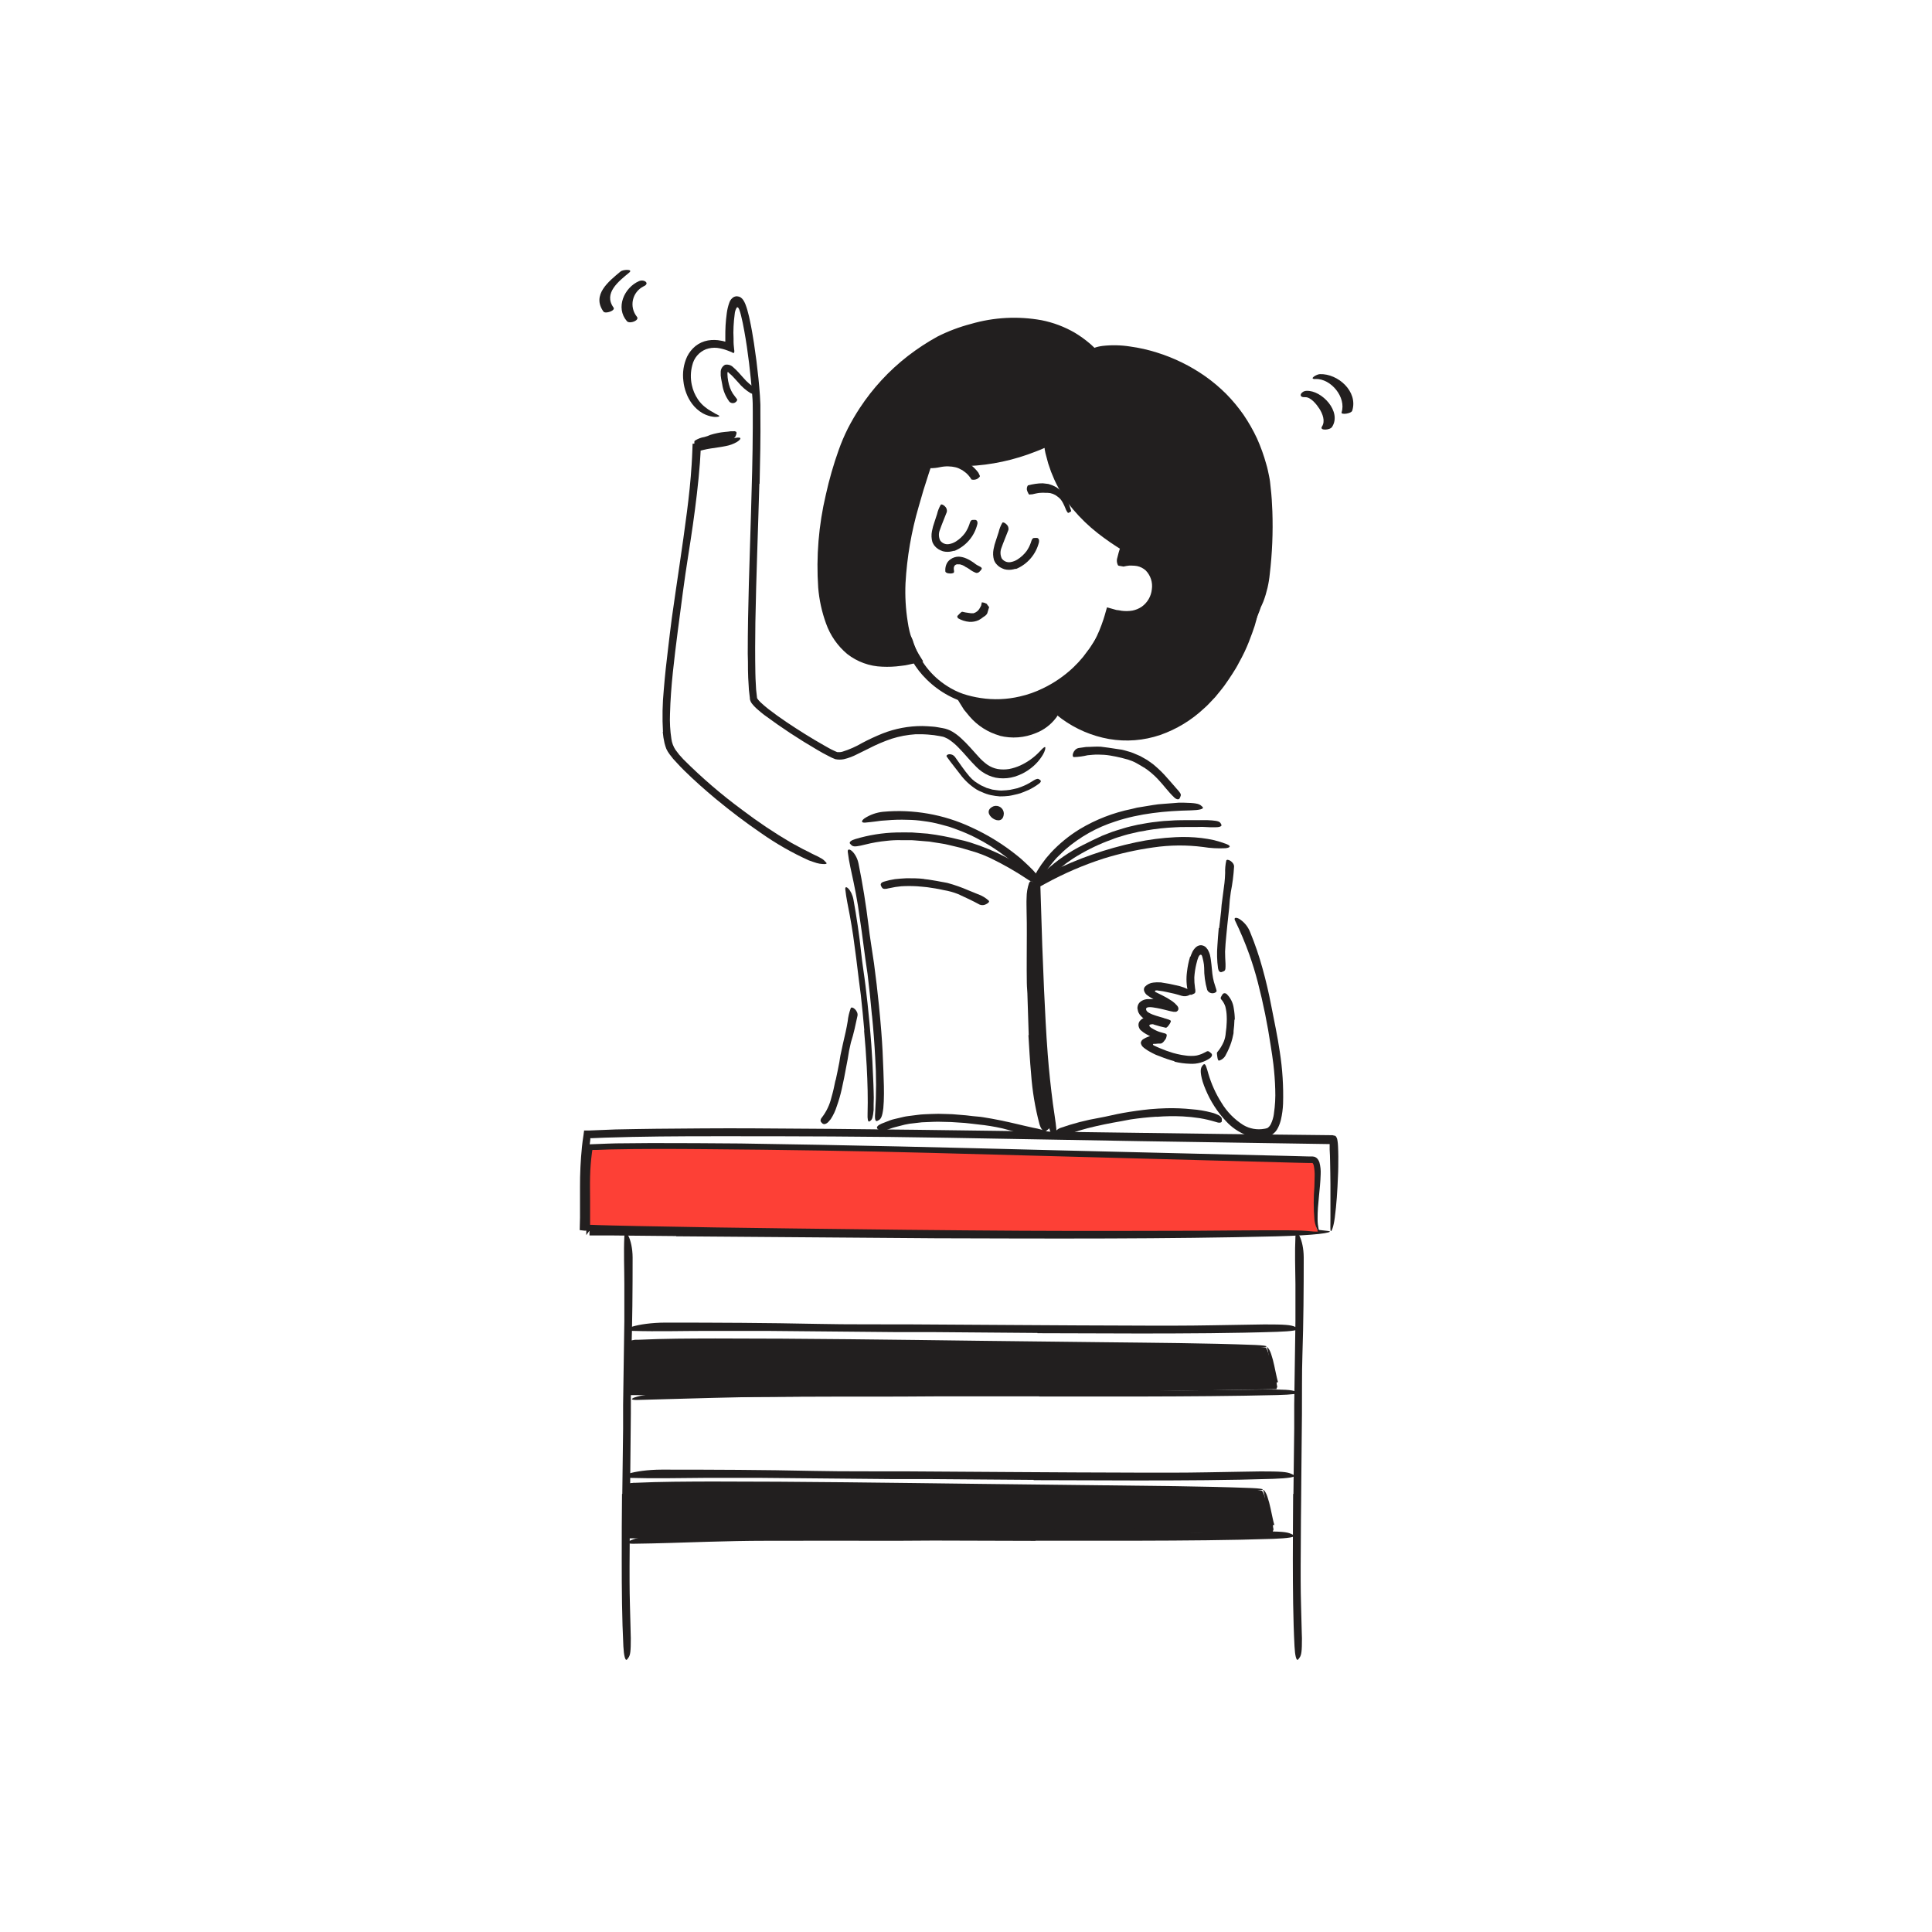 <svg width="674" height="674" viewBox="0 0 674 674" fill="none" xmlns="http://www.w3.org/2000/svg">
<path d="M439.396 213.132C416.557 272.158 376.753 259.132 364.465 242.269C364.258 241.997 381.082 237.746 387.485 214.104C407.692 220.662 408.988 191.667 391.451 196.398C390.764 196.593 392.631 191.006 392.631 191.006C380.149 183.476 368.509 173.443 365.411 154.714C352.596 160.853 338.232 163.002 324.181 160.884C317.946 179.133 311.919 200.663 315.872 219.548C316.63 223.344 318.089 226.967 320.175 230.228C271.712 243.371 285.957 170.475 296.845 149.685C303.547 136.766 313.871 126.082 326.553 118.94C335.34 113.937 363.324 104.397 381.522 122.634C390.207 118.746 431.217 124.851 440.847 163.968C443.893 176.399 442.429 205.121 439.396 213.132Z" fill="#221F1F"/>
<path d="M289.042 182.762C288.117 188.669 287.727 194.646 287.875 200.623C287.95 203.581 288.227 206.53 288.705 209.45C289.208 212.317 290.011 215.124 291.103 217.823C292.198 220.441 293.747 222.846 295.678 224.926C297.68 226.866 300.095 228.328 302.742 229.203L304.79 229.735C305.484 229.87 306.185 229.965 306.89 230.02C308.318 230.187 309.758 230.23 311.193 230.149C312.632 230.085 314.084 229.825 315.522 229.67L317.402 229.255L317.817 229.164L317.622 228.84L317.35 228.296L316.896 227.376C316.314 226.112 315.812 224.814 315.393 223.487C314.599 220.89 314.04 218.226 313.721 215.529C313.071 210.216 312.997 204.849 313.5 199.521C314.08 193.124 315.168 186.783 316.754 180.559C318.283 174.337 320.15 168.232 322.198 162.205L322.91 160.118L323.105 159.522L323.209 159.237H323.52L324.751 159.405L326.656 159.678L328.043 159.82C329.897 160.027 331.75 160.118 333.617 160.17C337.345 160.248 341.074 160.014 344.764 159.47C348.457 158.923 352.102 158.086 355.664 156.969C356.559 156.709 357.44 156.398 358.321 156.087C359.203 155.776 360.084 155.452 360.914 155.089L362.21 154.571L364.232 153.676L366.241 152.795C366.345 152.691 366.345 152.795 366.357 152.938L366.422 153.236L366.539 153.819L366.759 154.998L367.161 157.059C367.241 157.497 367.344 157.93 367.472 158.355C367.718 159.25 367.926 160.157 368.198 161.038L369.079 163.631L370.142 166.223C371.678 169.592 373.634 172.754 375.962 175.633C378.328 178.495 380.987 181.101 383.894 183.41C385.346 184.577 386.845 185.691 388.392 186.754L390.738 188.323L393.901 190.293C393.253 192.172 392.76 193.87 392.734 193.987C392.665 194.219 392.621 194.458 392.605 194.7C392.605 194.894 392.786 194.777 392.877 194.764L393.227 194.7C393.399 194.688 393.573 194.688 393.745 194.7C394.148 194.639 394.556 194.617 394.964 194.635C395.787 194.627 396.608 194.709 397.413 194.881C399.088 195.228 400.624 196.057 401.833 197.266C402.954 198.496 403.773 199.971 404.223 201.573C404.673 203.175 404.742 204.861 404.425 206.495C404.174 208.125 403.563 209.678 402.637 211.044C401.711 212.409 400.494 213.551 399.072 214.388C396.193 215.911 392.857 216.335 389.688 215.581L389.209 215.49H388.962H388.846L388.392 215.36L388.172 215.295C388.094 215.295 387.99 215.218 388.003 215.295L387.874 215.71L387.55 217.24C387.355 217.849 387.148 218.445 386.927 219.041C386.053 221.42 385 223.73 383.778 225.95C381.327 230.415 378.051 234.374 374.121 237.615C372.146 239.236 369.998 240.635 367.718 241.789L366.967 242.152L366.565 242.333L366.15 242.515C366.15 242.515 365.943 242.515 366.033 242.631L366.163 242.8C366.357 243.033 366.513 243.266 366.733 243.5C366.954 243.733 367.498 244.368 367.9 244.796C369.587 246.505 371.451 248.03 373.46 249.345C375.444 250.692 377.559 251.834 379.773 252.754C385.472 255.124 391.701 255.929 397.815 255.087C403.915 254.106 409.669 251.606 414.548 247.816C417.019 245.946 419.318 243.86 421.418 241.581C422.429 240.402 423.479 239.248 424.438 238.017C425.397 236.786 426.369 235.58 427.212 234.258C430.712 229.075 433.749 223.592 436.285 217.875C439.331 210.694 439.616 211.874 437.711 218.328C437.192 219.936 436.492 221.841 435.637 224.032C434.781 226.222 433.654 228.62 432.228 231.16C431.58 232.457 430.789 233.753 429.947 235.049C429.104 236.345 428.184 237.745 427.186 239.119C426.188 240.493 425.047 241.815 423.92 243.215C423.323 243.889 422.623 244.511 422.04 245.198C421.409 245.885 420.738 246.534 420.031 247.142C415.647 251.258 410.451 254.41 404.775 256.397C399.025 258.357 392.875 258.843 386.889 257.809C380.935 256.75 375.3 254.348 370.414 250.784C369.195 249.897 368.03 248.936 366.928 247.907C366.396 247.362 365.826 246.87 365.321 246.299L364.556 245.444C364.314 245.195 364.089 244.931 363.882 244.653C363.739 244.394 363.636 244.148 363.519 243.889L362.806 242.372L362.625 241.996V241.893C362.767 241.893 362.275 241.776 362.936 241.893V241.737C362.912 241.53 362.912 241.322 362.936 241.115C363.104 240.674 363.882 240.389 364.53 240.117L365.502 239.689L366.098 239.404C367.319 238.818 368.497 238.147 369.624 237.395C374.184 234.337 377.984 230.276 380.732 225.522C382.139 223.139 383.324 220.631 384.27 218.03C384.517 217.382 384.75 216.734 384.957 216.06L385.359 214.764L385.929 212.768L386.072 212.275L386.15 212.029V211.9H386.266L387.239 212.172L389.17 212.716L389.623 212.833H389.857L390.336 212.911C390.66 212.911 390.984 213.053 391.295 213.079C392.545 213.24 393.811 213.218 395.054 213.014C396.23 212.784 397.346 212.317 398.334 211.64C399.314 210.936 400.133 210.03 400.737 208.984C401.34 207.938 401.714 206.776 401.833 205.574C402.007 204.394 401.906 203.19 401.54 202.055C401.173 200.92 400.551 199.885 399.72 199.029C398.863 198.247 397.811 197.71 396.675 197.473C396.074 197.375 395.468 197.323 394.86 197.318C394.545 197.292 394.229 197.292 393.914 197.318C393.254 197.386 392.601 197.499 391.957 197.655L390.868 197.46C390.531 197.396 390.077 197.46 389.935 197.02C389.558 196.203 389.521 195.271 389.831 194.427C389.935 193.922 390.077 193.378 390.22 192.911L390.492 192.004L390.621 191.589L390.686 191.407L390.466 191.265L389.481 190.643L387.277 189.178C385.826 188.167 384.387 187.13 382.987 186.028C379.823 183.559 376.926 180.765 374.342 177.694C371.734 174.571 369.555 171.115 367.861 167.416L366.682 164.603L365.683 161.7C365.398 160.727 365.152 159.742 364.893 158.757C364.75 158.268 364.637 157.77 364.556 157.267L364.439 156.645V156.411C364.439 156.411 364.439 156.32 364.439 156.308H364.284L363.661 156.58L363.35 156.722L362.806 156.943L361.393 157.5C359.514 158.252 357.595 158.913 355.651 159.509C347.84 161.899 339.678 162.942 331.517 162.594C330.493 162.594 329.482 162.477 328.458 162.386L326.941 162.231L326.177 162.14L325.516 162.049C325.361 162.031 325.204 162.031 325.049 162.049L324.894 162.503L323.96 165.329C322.707 169.105 321.554 172.903 320.5 176.722C317.947 185.425 316.403 194.393 315.898 203.449C315.698 207.943 315.954 212.447 316.663 216.89C316.97 219.098 317.499 221.269 318.244 223.371C318.619 224.409 319.052 225.426 319.54 226.416L319.916 227.155C320.072 227.44 320.331 227.933 320.564 228.309C321.044 229.112 321.562 229.929 322.055 230.707C321.29 230.914 320.422 231.083 319.618 231.277L317.428 231.77C316.896 231.873 316.391 232.016 315.859 232.094L314.252 232.301C312.106 232.599 309.936 232.694 307.771 232.586C303.335 232.438 299.06 230.886 295.562 228.153C292.193 225.329 289.642 221.655 288.173 217.512C286.709 213.487 285.789 209.285 285.439 205.017C284.699 194.144 285.595 183.221 288.096 172.613C289.264 167.309 290.766 162.084 292.593 156.969C293.508 154.39 294.582 151.871 295.808 149.425C297.058 147 298.434 144.642 299.93 142.361C304.479 135.431 310.142 129.3 316.689 124.215C319.964 121.681 323.43 119.406 327.058 117.41C330.78 115.534 334.691 114.057 338.723 113.003C346.722 110.672 355.152 110.228 363.35 111.707C367.457 112.518 371.399 114.007 375.016 116.114C376.795 117.187 378.485 118.401 380.071 119.743C380.473 120.067 380.848 120.43 381.224 120.78L381.613 121.143L381.769 121.298C381.769 121.298 381.872 121.415 381.937 121.298L382.339 121.156L383.052 120.961C383.583 120.819 384.102 120.767 384.633 120.676C387.834 120.316 391.068 120.386 394.251 120.884C397.402 121.317 400.51 122.015 403.544 122.97C409.6 124.847 415.324 127.659 420.511 131.305C423.091 133.136 425.514 135.178 427.756 137.41C429.98 139.667 432.009 142.108 433.822 144.707C435.607 147.33 437.181 150.091 438.527 152.963C439.823 155.859 440.897 158.849 441.742 161.907C442.157 163.203 442.416 164.629 442.714 166.003C443.012 167.377 443.168 168.738 443.284 170.112C443.621 172.859 443.764 175.607 443.88 178.394C444.135 185.695 443.831 193.005 442.973 200.26C442.657 203.524 441.912 206.731 440.757 209.8C440.407 210.723 439.973 211.613 439.461 212.457C439.175 212.872 439.098 212.677 439.188 211.951C439.279 211.226 439.551 209.955 439.798 208.141C440.517 202.55 440.949 196.926 441.094 191.291C441.312 185.743 441.238 180.188 440.873 174.648C440.693 171.882 440.372 169.126 439.914 166.392C439.629 165.095 439.357 163.799 438.942 162.399L438.372 160.403L437.672 158.446C433.961 147.823 426.861 138.715 417.465 132.523C412.758 129.399 407.618 126.984 402.209 125.355C399.503 124.531 396.739 123.912 393.94 123.502C391.196 123.074 388.411 122.974 385.644 123.204C384.995 123.26 384.349 123.36 383.713 123.502L383.259 123.619H383.143C383.061 123.632 382.983 123.658 382.909 123.696L382.391 123.878L381.367 124.254C381.276 124.254 381.185 124.357 381.121 124.254L380.913 124.059L380.511 123.683C379.215 122.465 379.021 122.271 378.425 121.752L376.817 120.456C374.604 118.768 372.187 117.366 369.624 116.282C364.4 114.157 358.785 113.163 353.15 113.366C348.91 113.481 344.697 114.073 340.59 115.129C336.47 116.14 332.475 117.605 328.678 119.497C324.878 121.692 321.274 124.211 317.907 127.027C314.552 129.685 311.434 132.63 308.588 135.828C302.858 142.211 298.374 149.61 295.367 157.643C292.411 165.779 290.291 174.196 289.042 182.762Z" fill="#221F1F"/>
<path d="M359.451 244.78C354.767 246.259 349.848 246.848 344.947 246.517C343.161 246.433 341.384 246.212 339.633 245.856C333.454 244.548 327.781 241.494 323.288 237.055C321.298 235.112 319.584 232.905 318.194 230.496C316.305 227.428 315.197 223.943 314.967 220.347C314.967 219.246 315.641 219.349 316.457 220.153C316.934 220.635 317.336 221.185 317.65 221.786C318.104 222.508 318.445 223.294 318.661 224.119C320.689 230.452 324.89 235.864 330.521 239.401C332.244 240.51 334.093 241.411 336.029 242.084C338.008 242.727 340.037 243.203 342.095 243.51C346.645 244.214 351.288 244.034 355.77 242.978C358.546 242.354 361.239 241.406 363.793 240.153C367.705 238.283 371.3 235.812 374.447 232.829C375.648 231.685 376.778 230.469 377.83 229.187C378.349 228.539 378.828 227.891 379.321 227.204C379.834 226.562 380.31 225.891 380.747 225.195C381.148 224.586 381.524 223.977 381.939 223.367C383.391 221.073 383.961 220.412 384.92 220.295C385.134 220.252 385.351 220.226 385.568 220.218C386.203 220.218 386.009 221.514 385.05 223.328C382 229.042 377.761 234.036 372.62 237.975C368.694 241.01 364.268 243.334 359.542 244.845L359.451 244.78Z" fill="#221F1F"/>
<path d="M363.116 241.684C352.643 248.812 335.016 243.576 335.016 243.576C345.735 263.174 365.501 255.565 368.392 247.814L363.116 241.684Z" fill="#221F1F"/>
<path d="M348.744 256.64C344.655 255.486 340.998 253.15 338.232 249.926L336.781 248.163L336.418 247.735L336.236 247.502L336.003 247.113L335.031 245.571C334.266 244.275 333.423 242.979 332.775 241.825L335.653 242.654C336.56 242.888 337.455 243.134 338.323 243.328L339.165 243.51C339.425 243.575 339.671 243.627 339.93 243.665L341.46 243.951C343.509 244.296 345.579 244.512 347.655 244.599C349.881 244.682 352.11 244.53 354.305 244.145C357.055 243.607 359.708 242.654 362.172 241.319C362.95 240.944 363.183 241.436 362.781 242.266C362.507 242.803 362.148 243.293 361.719 243.717C361.098 244.254 360.399 244.691 359.645 245.013C356.735 246.078 353.669 246.656 350.572 246.724C347.529 246.792 344.487 246.535 341.499 245.96C340.423 245.752 339.347 245.545 338.258 245.312L337.234 245.052L337.299 245.143L337.416 245.325L337.636 245.687L337.856 246.05L337.973 246.232V246.349L338.141 246.543C340.339 249.745 343.381 252.275 346.929 253.853C349.126 254.762 351.487 255.203 353.864 255.149C355.676 255.132 357.477 254.866 359.217 254.359C360.934 253.813 362.557 253.004 364.026 251.961C364.311 251.753 364.596 251.559 364.868 251.339L365.594 250.613C366.09 250.156 366.525 249.637 366.89 249.07C367.088 248.81 367.245 248.522 367.357 248.215C367.357 248.072 367.538 247.93 367.486 247.8L367.318 247.632L367.24 247.554L367.072 247.372L366.346 246.582L365.05 245.208C363.494 243.445 363.105 242.797 363.196 242.045C363.181 241.881 363.181 241.717 363.196 241.553C363.378 241.099 364.272 241.553 365.49 242.849C366.398 243.756 367.292 244.689 368.186 245.649L368.977 246.504L369.599 247.204L369.923 247.554C369.923 247.684 369.794 247.826 369.729 247.969L368.99 249.511C368.825 249.854 368.621 250.176 368.381 250.47C366.59 252.824 364.187 254.64 361.433 255.72C357.419 257.405 352.966 257.742 348.744 256.679V256.64Z" fill="#221F1F"/>
<path d="M264.906 168.737C264.466 184.9 263.805 201.038 263.519 217.162C263.429 223.046 263.416 228.931 263.519 234.764C263.519 236.06 263.61 237.356 263.675 238.652L263.779 240.57L263.986 242.424L264.09 243.357C264.095 243.498 264.145 243.634 264.232 243.746C264.543 244.192 264.899 244.605 265.295 244.977C266.164 245.82 267.149 246.623 268.134 247.414C272.165 250.538 276.507 253.376 280.875 256.111C283.065 257.472 285.282 258.807 287.524 260.064C288.639 260.7 289.767 261.361 290.894 261.866C291.179 262.009 291.452 262.125 291.724 262.242L292.1 262.385C292.177 262.399 292.256 262.399 292.333 262.385H293.098C293.375 262.363 293.649 262.311 293.914 262.229C296.299 261.487 298.591 260.474 300.745 259.209C303.074 257.974 305.467 256.862 307.913 255.878C312.331 254.146 317.036 253.267 321.782 253.286C322.961 253.286 324.154 253.415 325.333 253.48C326.513 253.545 327.666 253.83 328.833 254.011C330.076 254.214 331.268 254.654 332.345 255.308C333.379 255.939 334.348 256.673 335.236 257.498C337.504 259.533 339.396 261.853 341.366 263.979C342.287 265.024 343.322 265.963 344.451 266.779C345.534 267.526 346.761 268.039 348.055 268.282C349.372 268.496 350.716 268.496 352.034 268.282C353.373 268.024 354.678 267.61 355.922 267.051C358.467 265.882 360.763 264.237 362.688 262.203C363.284 261.568 363.699 261.114 363.984 260.907C364.269 260.7 364.503 260.557 364.606 260.648C364.71 260.738 364.697 261.024 364.606 261.464C364.443 262.079 364.194 262.668 363.868 263.214C362.718 265.174 361.179 266.877 359.344 268.217C358.099 269.158 356.729 269.922 355.274 270.486C353.584 271.181 351.774 271.538 349.947 271.535C349.077 271.541 348.209 271.462 347.355 271.302C346.486 271.12 345.638 270.847 344.827 270.486C343.253 269.78 341.824 268.787 340.615 267.556C338.333 265.301 336.506 262.955 334.484 260.907C333.537 259.91 332.495 259.007 331.373 258.211C330.868 257.842 330.32 257.538 329.74 257.304C329.479 257.176 329.205 257.076 328.923 257.006C328.605 256.917 328.28 256.852 327.951 256.811C326.552 256.535 325.136 256.349 323.713 256.254C323 256.254 322.3 256.124 321.587 256.15H319.448C316.6 256.332 313.784 256.859 311.062 257.718C308.3 258.656 305.613 259.804 303.026 261.153L299.021 263.123C297.566 263.89 296.02 264.47 294.42 264.847C293.428 265.05 292.405 265.05 291.413 264.847C290.623 264.555 289.856 264.204 289.118 263.797C287.745 263.123 286.448 262.385 285.152 261.62C278.75 257.894 272.557 253.818 266.604 249.41C265.853 248.827 265.114 248.231 264.388 247.582C263.603 246.926 262.89 246.187 262.262 245.379C262.056 245.101 261.891 244.796 261.77 244.472C261.77 244.29 261.64 244.109 261.601 243.927V243.538L261.433 242.113L261.264 240.674L261.186 239.261L261.018 236.449L260.94 233.649C260.94 231.782 260.94 229.916 260.862 228.062C260.862 211.744 261.523 195.49 261.99 179.223C262.288 169.217 262.586 159.198 262.612 149.217C262.612 147.325 262.612 145.433 262.612 143.54C262.612 141.648 262.612 139.781 262.418 137.902C262.158 134.143 261.77 130.371 261.316 126.612C260.862 122.854 260.318 119.121 259.644 115.427C259.32 113.573 258.944 111.733 258.49 109.931L258.231 108.998C258.153 108.738 258.076 108.479 257.985 108.233C257.899 107.98 257.786 107.736 257.648 107.507C257.586 107.392 257.497 107.294 257.389 107.222C257.328 107.192 257.259 107.183 257.194 107.197C257.128 107.212 257.069 107.248 257.026 107.3C256.6 108.003 256.351 108.799 256.3 109.62C256.105 110.981 255.989 112.445 255.911 113.858C255.833 115.271 255.833 116.723 255.911 118.149V119.354C255.911 119.898 255.976 120.443 256.028 121C256.028 121.946 256.715 123.891 255.198 122.828L253.669 122.231C253.173 122.041 252.667 121.881 252.152 121.752C251.505 121.577 250.847 121.448 250.182 121.363C248.858 121.231 247.521 121.395 246.268 121.843C245.083 122.318 244.032 123.073 243.203 124.044C242.375 125.015 241.794 126.172 241.511 127.416C240.901 129.677 240.848 132.052 241.355 134.338C241.733 136.133 242.46 137.838 243.494 139.354C244.179 140.368 245.019 141.269 245.982 142.024C247.551 143.32 248.666 143.683 249.534 144.305C249.978 144.506 250.411 144.731 250.83 144.979C251.037 145.16 250.96 145.277 250.597 145.368C249.949 145.483 249.287 145.483 248.64 145.368C248.106 145.297 247.581 145.176 247.071 145.005C246.431 144.797 245.811 144.532 245.218 144.214C243.73 143.369 242.436 142.221 241.42 140.844C240.568 139.7 239.887 138.438 239.398 137.098C238.889 135.769 238.558 134.379 238.413 132.964C238.025 130.043 238.474 127.071 239.709 124.396C240.406 122.985 241.396 121.739 242.612 120.741C243.878 119.732 245.375 119.055 246.968 118.771C248.502 118.515 250.071 118.545 251.595 118.861C251.968 118.915 252.336 118.997 252.697 119.108L252.93 119.173C252.93 119.173 253.008 119.173 253.034 119.173V119.056V118.745V117.695C253.034 116.308 253.034 114.908 253.124 113.521C253.215 112.134 253.332 110.722 253.539 109.309C253.698 108.035 253.998 106.783 254.433 105.576C254.704 104.724 255.288 104.006 256.067 103.567C256.251 103.492 256.442 103.435 256.637 103.398C256.859 103.346 257.089 103.346 257.311 103.398C257.684 103.417 258.046 103.533 258.361 103.735C258.709 103.974 259.011 104.272 259.255 104.617C259.575 105.095 259.841 105.608 260.046 106.146C260.279 106.729 260.486 107.365 260.681 108.013L261.07 109.49C261.251 110.177 261.407 110.786 261.549 111.538C262.146 114.273 262.612 116.995 263.027 119.717C263.649 123.77 264.168 127.839 264.582 131.927C264.79 133.962 264.971 136.01 265.114 138.083C265.183 139.112 265.235 140.149 265.269 141.194V144.279C265.373 152.497 265.179 160.649 264.997 168.815L264.906 168.737Z" fill="#221F1F"/>
<path d="M254.863 130.617L254.241 130.047C254.241 130.047 254.241 129.969 254.15 129.917C254.128 129.887 254.1 129.863 254.067 129.847C254.035 129.83 253.999 129.822 253.962 129.822C253.925 129.822 253.889 129.83 253.857 129.847C253.824 129.863 253.796 129.887 253.774 129.917C253.759 129.972 253.759 130.03 253.774 130.085V130.474C253.808 132.115 254.11 133.74 254.668 135.283C254.92 135.988 255.251 136.661 255.653 137.292C256.159 138.07 256.82 138.783 257.17 139.366C257.248 139.508 257.027 140.118 256.418 140.442C256.1 140.61 255.736 140.671 255.381 140.615C255.026 140.559 254.698 140.389 254.448 140.131C253.121 138.335 252.261 136.237 251.946 134.026C251.843 133.378 251.7 132.73 251.571 132.069C251.571 131.732 251.454 131.395 251.428 131.045C251.415 130.863 251.415 130.681 251.428 130.5C251.415 130.284 251.415 130.068 251.428 129.852C251.411 129.321 251.545 128.796 251.813 128.338C252.082 127.879 252.474 127.506 252.944 127.26C253.448 127.156 253.97 127.178 254.463 127.325C254.957 127.472 255.406 127.739 255.77 128.102C256.447 128.685 257.088 129.308 257.688 129.969C258.583 130.928 259.386 131.939 260.281 132.846C260.971 133.526 261.707 134.159 262.484 134.739L262.977 135.089C263.547 135.555 263.56 135.724 263.366 136.385L263.262 136.838C263.171 137.344 262.523 137.512 261.875 137.175C260.257 136.196 258.815 134.952 257.611 133.494C256.69 132.496 255.809 131.459 254.902 130.617H254.863Z" fill="#221F1F"/>
<path d="M399.072 267.771C398.203 267.201 397.296 266.695 396.389 266.19C395.481 265.684 394.496 265.295 393.498 264.984C392.759 264.764 392.008 264.621 391.269 264.388C389.973 264.064 388.599 263.805 387.251 263.571C385.903 263.338 384.49 263.26 383.103 263.247C381.716 263.234 380.627 263.364 379.396 263.481C377.854 263.853 376.277 264.066 374.691 264.116C373.667 264.116 374.419 261.264 376.337 260.953L378.865 260.59C379.72 260.59 380.576 260.525 381.457 260.499C382.32 260.453 383.186 260.453 384.049 260.499C384.905 260.59 385.76 260.707 386.642 260.836C387.523 260.966 388.703 261.148 389.739 261.303L391.321 261.536C391.839 261.627 392.345 261.796 392.863 261.925L394.535 262.418C395.093 262.573 395.611 262.858 396.155 263.066L397.763 263.753L399.279 264.608L400.212 265.14C400.51 265.334 400.796 265.554 401.094 265.762C401.664 266.19 402.273 266.552 402.805 267.058C404.444 268.436 405.966 269.95 407.354 271.582C408.417 272.813 409.532 274.005 410.543 275.224L411.23 276.001C412.02 276.987 412.085 277.298 411.761 278.01C411.683 278.179 411.619 278.36 411.528 278.516C411.256 279.034 410.478 278.957 409.674 278.231C407.458 276.131 405.864 273.811 403.88 271.75C402.447 270.239 400.847 268.895 399.111 267.745L399.072 267.771Z" fill="#221F1F"/>
<path d="M231.288 255.345C230.999 250.42 231.094 245.48 231.573 240.569C231.962 235.709 232.493 230.887 233.09 226.065C233.517 222.553 233.906 219.04 234.386 215.54C236.11 203.201 238.067 190.914 239.648 178.587C240.348 173.13 240.944 167.609 241.281 162.178C241.385 160.428 241.489 158.678 241.541 156.993L241.618 154.919C241.618 154.919 241.618 154.816 241.618 154.79H241.735H241.981L242.474 154.647L243.472 154.362L244.236 154.155L244.898 153.986C245.338 153.869 245.792 153.779 246.194 153.675C247.979 153.326 249.792 153.135 251.612 153.105C253.32 153.104 255.027 152.982 256.718 152.742C258.779 152.379 258.753 153.118 257.055 154.206C255.85 154.897 254.535 155.374 253.167 155.619C251.521 155.969 249.771 156.164 247.905 156.462C247.075 156.591 246.246 156.747 245.416 156.954L244.418 157.201V157.408L244.34 158.769L244.172 161.478C243.895 165.098 243.545 168.702 243.122 172.288C242.292 179.468 241.242 186.623 240.102 193.778C238.728 202.346 237.613 211.289 236.46 220.064C235.241 229.707 233.984 239.39 233.738 249.046C233.614 251.98 233.779 254.919 234.23 257.821C234.417 259.169 234.904 260.458 235.656 261.593C236.11 262.163 236.524 262.746 236.952 263.291L238.443 264.937C244.825 271.32 251.68 277.212 258.948 282.565C264.445 286.743 270.189 290.586 276.148 294.074L280.114 296.213C281.41 296.822 282.395 297.354 283.251 297.807C284.106 298.261 284.819 298.52 285.389 298.831C285.675 298.974 285.921 299.129 286.154 299.259C286.387 299.389 286.582 299.479 286.763 299.596C287.088 299.792 287.385 300.032 287.645 300.309C287.887 300.53 288.112 300.768 288.319 301.022C288.526 301.372 288.059 301.514 286.958 301.424C286.259 301.39 285.567 301.272 284.897 301.074C284.106 300.827 283.186 300.529 282.175 300.153C276.308 297.5 270.705 294.297 265.442 290.588C260.063 286.92 254.813 282.927 249.719 278.715C245.947 275.565 242.253 272.312 238.715 268.825C237.846 267.944 236.952 267.076 236.123 266.129L234.826 264.717L233.608 263.161C233.154 262.566 232.767 261.923 232.454 261.243C232.204 260.582 231.991 259.907 231.819 259.221C231.525 257.941 231.321 256.641 231.21 255.332L231.288 255.345Z" fill="#221F1F"/>
<path d="M361.083 335.522L360.331 311.219L360.201 307.758L362.314 306.462L363.701 305.697C364.634 305.192 365.567 304.699 366.513 304.233C375.939 299.548 385.915 296.064 396.208 293.863C400.788 292.888 405.439 292.286 410.116 292.062C413.117 291.904 416.126 292 419.111 292.347C420.614 292.525 422.107 292.78 423.583 293.112C425.049 293.475 426.49 293.93 427.899 294.473C429.662 295.16 429.131 295.769 427.446 295.911C424.876 296.043 422.299 295.9 419.759 295.484C413.965 294.733 408.094 294.785 402.313 295.639C396.429 296.466 390.62 297.766 384.945 299.528C377.964 301.782 371.211 304.69 364.777 308.212L362.949 309.21L363.61 330.052C363.817 335.073 364.021 340.089 364.219 345.1C364.582 352.696 364.932 360.317 365.515 367.835C365.956 373.681 366.591 379.397 367.33 385.126L367.874 388.872C368.548 393.564 368.743 394.938 368.328 396.091C368.273 396.368 368.2 396.641 368.108 396.908C367.952 397.258 367.55 397.037 367.019 396.169C366.415 394.937 365.979 393.629 365.723 392.28C364.719 387.029 363.983 381.729 363.519 376.403C362.988 371.011 362.599 365.541 362.223 360.045C361.705 351.905 361.355 343.714 360.927 335.535L361.083 335.522Z" fill="#221F1F"/>
<path d="M403.466 389.575C400.446 389.756 397.413 390.08 394.393 390.534C393.291 390.702 392.202 390.975 391.1 391.156C387.212 391.817 383.323 392.608 379.513 393.567C377.815 393.995 376.13 394.526 374.484 395.083C372.4 395.905 370.271 396.607 368.107 397.183C366.746 397.494 367.471 394.358 369.973 393.476C374.361 391.937 378.87 390.767 383.453 389.977C386.214 389.497 389.014 388.745 391.839 388.253C394.933 387.708 398.048 387.276 401.184 386.957C403.116 386.775 405.073 386.684 406.991 386.62C409.938 386.552 412.886 386.673 415.818 386.983C418.103 387.147 420.369 387.525 422.584 388.11C423.085 388.218 423.575 388.37 424.049 388.564C424.489 388.745 424.865 388.901 425.163 389.056C425.406 389.2 425.632 389.369 425.837 389.562C425.985 389.697 426.099 389.864 426.171 390.051C426.243 390.238 426.271 390.439 426.252 390.638C426.272 390.823 426.272 391.01 426.252 391.195C426.096 391.752 425.215 391.817 424.062 391.376C422.242 390.825 420.389 390.392 418.514 390.08C416.551 389.777 414.574 389.573 412.591 389.471C409.566 389.325 406.536 389.373 403.518 389.614L403.466 389.575Z" fill="#221F1F"/>
<path d="M323.767 290.847C327.373 291.306 330.948 291.981 334.473 292.869C335.785 293.135 337.083 293.468 338.362 293.867C342.811 295.254 347.123 297.046 351.245 299.22C353.086 300.154 354.913 301.139 356.702 302.137C359.058 303.348 361.239 304.874 363.183 306.673C363.792 307.308 363.183 307.736 362.237 307.84C360.996 307.952 359.755 307.632 358.724 306.932C354.426 304.046 349.925 301.473 345.257 299.233C343.811 298.565 342.332 297.972 340.824 297.458C339.295 296.939 337.713 296.563 336.184 296.071C334.655 295.578 332.749 295.241 330.999 294.775C329.25 294.308 327.513 294.165 325.815 293.854L324.195 293.595L322.561 293.465L319.295 293.193L317.999 293.102H314.279C312.625 293.063 310.971 293.141 309.328 293.336C306.801 293.576 304.296 294.009 301.836 294.632C301.304 294.749 300.773 294.904 300.229 295.008C298.194 295.423 297.507 295.358 296.911 294.71C296.763 294.58 296.629 294.437 296.509 294.282C296.185 293.751 296.924 293.141 298.44 292.701C303.071 291.312 307.865 290.545 312.698 290.419C314.538 290.419 316.379 290.355 318.219 290.419L323.728 290.834L323.767 290.847Z" fill="#221F1F"/>
<path d="M322.355 306.672C323.353 306.776 324.351 306.892 325.349 307.087C326.347 307.281 327.345 307.385 328.33 307.618C329.056 307.774 329.795 307.851 330.508 308.02C333.021 308.706 335.481 309.573 337.87 310.612L341.045 311.908C342.485 312.397 343.809 313.178 344.934 314.203C345.297 314.591 344.739 315.071 344.039 315.421C343.703 315.618 343.327 315.736 342.939 315.768C342.551 315.799 342.16 315.743 341.797 315.602C339.425 314.306 336.885 313.114 334.266 311.921C332.636 311.275 330.942 310.806 329.211 310.521C327.319 310.081 325.401 309.783 323.469 309.51C322.277 309.407 321.085 309.251 319.879 309.186C318.057 309.076 316.231 309.076 314.409 309.186C313.017 309.309 311.635 309.53 310.275 309.847C309.976 309.847 309.678 310.003 309.38 310.042C308.253 310.21 307.864 310.042 307.514 309.368C307.43 309.209 307.356 309.044 307.293 308.875C307.099 308.331 307.514 307.812 308.343 307.579C309.614 307.183 310.914 306.888 312.232 306.698C313.528 306.555 314.928 306.452 316.289 306.387C318.324 306.387 320.372 306.387 322.407 306.633L322.355 306.672Z" fill="#221F1F"/>
<path d="M304.182 354.251C303.754 349.417 303.248 344.569 302.652 339.747L301.887 334.472C301.097 328.264 300.241 322.055 299.295 315.872C298.867 313.124 298.323 310.377 297.766 307.681C297.053 304.207 296.171 300.759 295.757 297.234C295.484 295.043 298.686 297.234 299.503 301.252C300.954 308.381 302.095 315.509 302.989 322.82C303.482 327.175 304.285 331.659 304.907 336.092C305.564 340.974 306.139 345.87 306.631 350.778C306.942 353.798 307.202 356.818 307.448 359.851C307.811 364.426 308.044 369.041 308.187 373.616C308.303 377.167 308.472 380.654 308.316 384.219L308.161 386.565C307.811 389.507 307.305 390.453 306.463 390.829C306.28 390.944 306.085 391.035 305.88 391.101C305.244 391.179 305.141 389.973 305.322 387.964C305.73 381.615 305.73 375.247 305.322 368.898C305.063 364.037 304.7 359.151 304.208 354.277L304.182 354.251Z" fill="#221F1F"/>
<path d="M301.524 359.505C301.161 355.332 300.76 351.171 300.293 346.997L299.697 342.448C299.062 337.095 298.401 331.742 297.636 326.401C297.299 324.029 296.871 321.67 296.456 319.324C295.899 316.33 295.225 313.336 294.888 310.251C294.694 308.359 297.105 310.368 297.74 313.842C298.854 319.998 299.775 326.168 300.436 332.441C300.824 336.187 301.485 340.063 301.939 343.886C302.458 348.086 302.911 352.311 303.3 356.524C303.559 359.116 303.741 361.709 303.961 364.301C304.259 368.189 304.454 372.207 304.609 376.135C304.713 377.664 304.713 379.181 304.778 380.684C304.843 382.188 304.856 383.704 304.778 385.234C304.778 385.895 304.778 386.53 304.778 387.23C304.531 389.744 304.285 390.535 303.676 390.976C303.552 391.09 303.412 391.185 303.261 391.261C302.808 391.429 302.587 390.38 302.665 388.604C302.821 383.328 302.665 377.716 302.367 372.065C302.237 369.978 302.095 367.865 301.965 365.766L301.447 359.453L301.524 359.505Z" fill="#221F1F"/>
<path d="M425.319 323.792L426.006 317.829C426.084 317.104 426.084 316.365 426.175 315.652C426.503 313.059 426.836 310.506 427.173 307.992C427.302 306.864 427.367 305.71 427.406 304.583C427.353 303.125 427.484 301.666 427.795 300.241C428.041 299.346 430.621 300.707 430.517 302.379C430.341 305.353 429.96 308.311 429.376 311.232C429.098 313.036 428.912 314.853 428.819 316.676L428.171 322.677L427.808 326.371C427.639 328.237 427.445 330.104 427.38 331.97C427.38 333.409 427.458 334.835 427.536 336.248C427.536 336.559 427.536 336.87 427.536 337.181C427.536 338.347 427.38 338.697 426.628 338.957C426.46 338.957 426.291 339.086 426.123 339.125C425.553 339.242 425.086 338.762 424.93 337.829C424.558 335.167 424.484 332.471 424.71 329.793C424.814 327.784 425.008 325.762 425.177 323.753L425.319 323.792Z" fill="#221F1F"/>
<path d="M329.833 388.625L332.244 388.703L334.629 388.897C336.236 389.014 337.83 389.157 339.412 389.377C340.565 389.52 341.732 389.545 342.885 389.74C346.942 390.375 350.948 391.217 354.927 392.164C356.677 392.617 358.465 392.967 360.215 393.382C362.507 393.785 364.749 394.433 366.903 395.313C368.199 395.948 365.607 397.906 363.183 397.206L349.716 393.654C346.93 393.024 344.108 392.565 341.265 392.28C339.697 392.112 338.142 391.891 336.573 391.749L331.816 391.438C329.885 391.438 327.928 391.282 326.01 391.347L321.616 391.529C320.164 391.684 318.699 391.84 317.26 392.034C316.154 392.214 315.058 392.461 313.981 392.773C312.905 393.071 311.817 393.278 310.78 393.667C310.313 393.836 309.872 394.017 309.406 394.16C307.669 394.704 307.06 394.691 306.451 394.095C306.3 393.974 306.161 393.84 306.036 393.693C305.673 393.201 306.256 392.54 307.552 391.995C308.511 391.593 309.497 391.205 310.495 390.842C311.493 390.479 312.555 390.284 313.605 390.025C314.655 389.766 315.718 389.494 316.794 389.364L320.047 388.949C321.667 388.703 323.301 388.716 324.921 388.625C326.541 388.534 328.174 388.56 329.794 388.625H329.833Z" fill="#221F1F"/>
<path d="M371.737 296.303C370.83 297.055 370.027 297.949 369.145 298.766C368.264 299.582 367.564 300.529 366.799 301.436C366.034 302.343 365.36 303.315 364.751 304.326L364.505 304.702C364.404 304.847 364.313 304.999 364.233 305.156L363.507 306.569C363.04 307.424 362.535 308.681 362.081 309.705C360.966 308.409 359.735 306.802 358.685 305.739C358.063 305.052 357.389 304.443 356.728 303.743C354.937 302.073 353.059 300.498 351.103 299.025C347.683 296.375 344.015 294.061 340.15 292.117C338.212 291.144 336.221 290.278 334.188 289.524C333.164 289.161 332.166 288.734 331.129 288.423L327.979 287.567C326.119 287.071 324.226 286.702 322.315 286.465C320.415 286.174 318.496 286.018 316.573 285.999C314.122 285.908 311.667 285.973 309.224 286.193C307.995 286.241 306.769 286.366 305.556 286.569C304.337 286.725 303.119 286.867 301.888 286.971C300.358 287.1 300.41 286.375 301.59 285.493C303.537 284.224 305.758 283.437 308.07 283.199C318.591 282.247 329.177 284.099 338.75 288.565C344.584 291.215 350.055 294.599 355.03 298.636C355.717 299.181 356.391 299.751 357.026 300.36C357.661 300.969 358.322 301.527 358.97 302.175L359.904 303.108L360.37 303.575L360.733 303.976L361.381 304.728L361.602 304.287L361.926 303.73L362.003 303.588L362.185 303.302L362.548 302.745C362.794 302.369 363.027 301.98 363.287 301.617L364.868 299.479L366.605 297.47C369.576 294.289 372.964 291.525 376.676 289.252C382.279 285.889 388.416 283.508 394.822 282.214L396.662 281.76L398.503 281.462L402.197 280.853C403.419 280.643 404.653 280.505 405.891 280.438L409.611 280.153L411.231 280.023H412.877C416.973 280.114 418.269 280.347 419.086 281.112C419.289 281.266 419.472 281.444 419.63 281.644C419.967 282.227 418.334 282.642 415.366 282.706C406.721 282.888 397.596 283.73 389.041 286.595C382.674 288.633 376.785 291.935 371.725 296.303H371.737Z" fill="#221F1F"/>
<path d="M444.413 388.524C444.837 385.702 444.994 382.846 444.879 379.995C444.802 377.092 444.568 374.162 444.231 371.246C443.998 369.12 443.635 367.008 443.311 364.882C442.198 357.384 440.688 349.951 438.787 342.614C437.945 339.348 436.947 336.133 435.832 332.971C434.411 328.997 432.775 325.102 430.933 321.305C430.336 320.216 430.933 319.879 432.229 320.502C433.999 321.591 435.365 323.23 436.117 325.168C437.821 329.3 439.266 333.533 440.446 337.844C441.648 342.165 442.663 346.507 443.492 350.87C444.49 356.055 445.696 361.538 446.474 366.956C447.406 372.935 447.788 378.988 447.614 385.037C447.538 386.941 447.282 388.833 446.849 390.688C446.61 391.652 446.267 392.586 445.825 393.475C445.351 394.466 444.605 395.303 443.674 395.886C443.298 396.107 442.892 396.273 442.468 396.378L441.38 396.612C440.639 396.733 439.888 396.789 439.137 396.78C437.646 396.772 436.168 396.505 434.769 395.99C432.048 394.927 429.612 393.245 427.653 391.077C424.66 387.871 422.267 384.152 420.589 380.099C420.206 379.214 419.869 378.309 419.578 377.39C418.554 373.89 418.801 372.568 419.475 371.79C419.612 371.597 419.778 371.427 419.967 371.285C420.563 370.987 420.9 372.309 421.561 374.629C422.606 378.188 424.146 381.583 426.137 384.713C428.031 387.868 430.642 390.533 433.758 392.49C435.971 393.795 438.582 394.255 441.107 393.786L441.574 393.695C441.704 393.679 441.83 393.644 441.95 393.592C442.123 393.549 442.284 393.464 442.417 393.345C442.79 393.041 443.095 392.661 443.311 392.231C443.881 391.064 444.258 389.812 444.426 388.524H444.413Z" fill="#221F1F"/>
<path d="M415.288 333.777C415.353 333.557 415.456 333.323 415.534 333.103C415.612 332.883 415.832 332.403 415.988 332.066C416.307 331.426 416.747 330.854 417.284 330.381C417.76 329.98 418.36 329.755 418.982 329.746C419.612 329.784 420.211 330.036 420.68 330.459L421.108 330.99C421.274 331.163 421.405 331.365 421.496 331.587C421.738 332.041 421.934 332.519 422.08 333.012L422.196 333.557C422.196 333.699 422.261 333.842 422.287 333.985L422.417 334.827C422.495 335.384 422.572 335.942 422.624 336.486L422.948 339.739C423.064 340.679 423.242 341.61 423.48 342.526C423.791 343.68 424.257 344.807 424.439 345.702C424.439 345.961 423.959 346.454 423.143 346.505C422.725 346.543 422.306 346.448 421.945 346.234C421.585 346.02 421.301 345.698 421.134 345.313C420.414 342.806 420.06 340.209 420.084 337.601C420.064 336.846 419.973 336.096 419.811 335.358C419.734 335.009 419.656 334.633 419.565 334.296L419.423 333.751C419.393 333.616 419.345 333.485 419.28 333.362C419.259 333.302 419.226 333.247 419.182 333.201C419.138 333.155 419.085 333.12 419.026 333.096C418.967 333.073 418.903 333.062 418.84 333.066C418.776 333.069 418.714 333.086 418.658 333.116C418.438 333.272 418.267 333.488 418.165 333.738L418.075 333.907L417.958 334.231C417.867 334.464 417.789 334.697 417.712 334.931C417.569 335.41 417.44 335.89 417.336 336.382C416.978 337.89 416.748 339.425 416.649 340.971C416.628 342.159 416.706 343.347 416.882 344.522C416.882 344.781 416.973 345.028 416.999 345.287C417.077 346.233 416.999 346.518 416.221 346.803C416.066 346.868 415.91 346.959 415.742 347.011C415.197 347.179 414.653 346.816 414.445 346.052C413.894 343.756 413.775 341.378 414.095 339.04C414.293 337.238 414.658 335.459 415.184 333.725L415.288 333.777Z" fill="#221F1F"/>
<path d="M397.92 359.396C397.494 358.92 397.231 358.32 397.168 357.685C397.148 357.347 397.205 357.009 397.335 356.697C397.465 356.384 397.665 356.106 397.92 355.883C398.05 355.753 398.179 355.663 398.296 355.546C398.55 355.369 398.824 355.221 399.112 355.105C400.121 354.835 401.172 354.756 402.21 354.872H402.599H402.858L403.364 354.963L404.362 355.157C404.945 355.274 405.541 355.339 406.138 355.416C406.935 355.394 407.72 355.611 408.393 356.039C408.613 356.207 408.302 356.855 407.887 357.451C407.473 358.048 407.019 358.605 406.656 358.527C405.299 358.244 403.958 357.889 402.638 357.464C402.487 357.382 402.321 357.33 402.149 357.312C401.978 357.294 401.805 357.311 401.64 357.361H401.536C401.432 357.364 401.331 357.389 401.237 357.433C401.143 357.478 401.06 357.541 400.992 357.62C400.955 357.697 400.944 357.784 400.961 357.868C400.977 357.952 401.02 358.028 401.083 358.086C401.257 358.294 401.462 358.474 401.692 358.618C401.912 358.748 402.145 358.903 402.612 359.149C403.032 359.381 403.465 359.589 403.908 359.772C404.582 360.057 405.321 360.199 406.021 360.42C406.184 360.451 406.344 360.494 406.5 360.549C407.058 360.783 407.149 361.042 406.915 361.755C406.915 361.91 406.812 362.079 406.747 362.234C406.676 362.469 406.529 362.673 406.33 362.816C406.131 362.959 405.89 363.033 405.645 363.025C404.314 362.841 403.025 362.429 401.834 361.806L401.147 361.456L400.084 360.886C399.696 360.692 399.281 360.394 398.879 360.147C398.53 359.895 398.197 359.623 397.881 359.331L397.92 359.396Z" fill="#221F1F"/>
<path d="M407.329 349.718L409.195 350.197L409.61 350.288H409.766H409.83C409.822 350.335 409.822 350.384 409.83 350.431V350.69C409.817 350.854 409.817 351.019 409.83 351.183C409.83 351.377 409.83 351.403 409.83 351.52C409.846 351.613 409.881 351.701 409.934 351.779C409.91 351.767 409.883 351.761 409.856 351.761C409.829 351.761 409.803 351.767 409.778 351.779L409.714 351.857L408.651 352.582V352.518C408.598 352.426 408.533 352.343 408.456 352.271C407.664 351.453 406.739 350.774 405.721 350.262C404.931 349.809 404.062 349.459 403.207 348.966C402.08 348.447 401.015 347.803 400.031 347.048C399.638 346.695 399.34 346.249 399.163 345.752C399.072 345.507 399.044 345.243 399.082 344.984C399.121 344.726 399.224 344.482 399.383 344.274C400.163 343.424 401.229 342.893 402.377 342.783C402.694 342.731 403.015 342.705 403.337 342.706C403.626 342.681 403.916 342.681 404.205 342.706C404.698 342.706 405.164 342.706 405.592 342.835C407.127 343.041 408.651 343.331 410.154 343.704C412.106 344.066 413.98 344.768 415.689 345.778C416.22 346.141 415.78 346.724 415.041 347.074C414.628 347.314 414.17 347.468 413.695 347.526C413.22 347.584 412.739 347.545 412.28 347.411C410.545 346.863 408.779 346.417 406.992 346.076C406.137 345.876 405.271 345.725 404.399 345.622C404.216 345.633 404.034 345.597 403.868 345.518C403.726 345.502 403.582 345.502 403.44 345.518C403.259 345.518 402.961 345.518 402.922 345.765C402.883 346.011 403.103 346.05 403.259 346.153C403.443 346.259 403.634 346.354 403.829 346.439L405.346 347.177C406.588 347.78 407.783 348.473 408.923 349.251C409.55 349.694 410.121 350.212 410.621 350.794L410.802 351.04L410.893 351.17C410.945 351.24 410.985 351.319 411.01 351.403C411.131 351.659 411.15 351.951 411.064 352.221C410.977 352.491 410.791 352.717 410.543 352.855C410.444 352.908 410.34 352.951 410.232 352.984C410.104 353.008 409.972 353.008 409.843 352.984H409.454C409.092 352.935 408.733 352.866 408.379 352.777C406.758 352.388 405.216 351.96 403.661 351.675C403.168 351.571 402.689 351.494 402.222 351.442L401.509 351.364H401.029C400.743 351.349 400.456 351.393 400.187 351.494C400.052 351.546 399.942 351.647 399.877 351.776C399.813 351.906 399.798 352.054 399.837 352.194C399.885 352.437 400.002 352.662 400.174 352.842C400.38 353.045 400.616 353.216 400.874 353.347C401.25 353.559 401.64 353.745 402.04 353.905C402.87 354.229 403.738 354.488 404.633 354.747C405.022 354.864 405.41 354.954 405.812 355.084C407.277 355.538 407.782 355.965 407.769 356.808C407.782 356.992 407.76 357.177 407.705 357.352C407.458 357.871 406.94 358.065 405.838 357.845C404.308 357.546 402.807 357.113 401.353 356.549C400.965 356.393 400.576 356.212 400.174 356.017L399.578 355.693C399.357 355.564 399.228 355.473 398.852 355.214C398.558 354.982 398.285 354.727 398.035 354.449L397.659 354.047C397.561 353.901 397.47 353.749 397.387 353.593C397.188 353.315 397.051 352.996 396.985 352.66C396.908 352.349 396.843 352.025 396.791 351.688C396.817 351.336 396.882 350.988 396.985 350.651C397.115 350.317 397.304 350.01 397.543 349.744C397.971 349.336 398.478 349.021 399.034 348.818C399.589 348.615 400.18 348.529 400.77 348.564H401.639H402.196C402.572 348.564 402.922 348.642 403.272 348.707C404.685 348.914 406.007 349.238 407.303 349.536L407.329 349.718Z" fill="#221F1F"/>
<path d="M409.715 370.221C408.013 369.767 406.341 369.204 404.711 368.536C404.128 368.277 403.506 368.134 402.936 367.836L402.041 367.396L400.927 366.786C400.477 366.539 400.044 366.262 399.631 365.957C399.251 365.71 398.899 365.423 398.581 365.101C398.265 364.734 398.058 364.285 397.984 363.805C398.024 363.538 398.122 363.283 398.272 363.059C398.422 362.835 398.621 362.647 398.853 362.509C399.981 361.795 401.258 361.351 402.586 361.213C403.866 360.929 405.194 360.929 406.474 361.213C407.239 361.446 406.098 364.039 404.828 364.064C404.245 364.064 403.675 364.065 403.117 364.155C402.806 364.155 402.936 364.155 402.845 364.155C402.734 364.128 402.619 364.128 402.508 364.155C402.288 364.155 402.223 364.285 402.21 364.389C402.21 364.531 402.43 364.687 402.638 364.777C403.195 365.075 403.934 365.348 404.582 365.646C406.096 366.294 407.645 366.856 409.222 367.331C410.194 367.59 411.179 367.849 412.177 368.018C412.929 368.173 413.694 368.225 414.446 368.329C415.201 368.387 415.959 368.387 416.714 368.329C417.284 368.285 417.846 368.167 418.386 367.979C418.917 367.828 419.43 367.619 419.915 367.357C420.116 367.24 420.324 367.136 420.537 367.046C421.263 366.592 421.574 366.618 422.171 367.136C422.3 367.253 422.456 367.37 422.572 367.486C422.987 367.901 422.884 368.51 422.222 369.081C420.143 370.562 417.615 371.277 415.068 371.103C413.253 371.049 411.45 370.802 409.689 370.364L409.715 370.221Z" fill="#221F1F"/>
<path d="M430.647 355.732C430.621 357.033 430.521 358.331 430.349 359.621C430.349 360.087 430.349 360.554 430.206 361.021C429.895 362.673 429.39 364.282 428.702 365.816C428.402 366.525 428.065 367.217 427.691 367.89C427.475 368.399 427.147 368.853 426.732 369.218C426.317 369.584 425.826 369.852 425.294 370.003C424.918 370.081 424.775 369.368 424.671 368.642C424.568 367.916 424.425 367.242 424.671 367.048C425.615 365.93 426.385 364.676 426.953 363.328C427.338 362.337 427.565 361.291 427.627 360.23C427.801 359.057 427.909 357.876 427.951 356.691C427.99 355.957 427.99 355.222 427.951 354.488C427.914 353.377 427.758 352.273 427.484 351.196C427.237 350.421 426.86 349.693 426.369 349.044C426.266 348.902 426.149 348.798 426.058 348.681C425.721 348.228 425.786 348.085 426.188 347.385L426.46 346.944C426.526 346.828 426.617 346.727 426.727 346.651C426.837 346.574 426.963 346.524 427.095 346.504C427.25 346.491 427.405 346.51 427.552 346.559C427.699 346.608 427.835 346.686 427.951 346.789C429.308 348.129 430.175 349.886 430.413 351.779C430.641 353.063 430.762 354.364 430.776 355.667L430.647 355.732Z" fill="#221F1F"/>
<path d="M291.53 376.843C291.997 374.757 292.412 372.644 292.826 370.518C292.969 369.74 293.034 368.95 293.202 368.172C293.747 365.45 294.395 362.715 295.017 359.993C295.276 358.788 295.522 357.57 295.717 356.351C295.879 354.77 296.241 353.215 296.793 351.724C297.194 350.817 299.514 352.657 299.139 354.394C298.478 357.492 297.842 360.59 296.844 363.687C296.372 365.598 296 367.532 295.73 369.481L294.498 375.962C294.239 377.258 293.954 378.554 293.656 379.928C293.207 381.954 292.631 383.95 291.932 385.904C291.44 387.498 290.729 389.016 289.819 390.414C289.56 390.699 289.34 391.01 289.068 391.296C288.735 391.705 288.281 392 287.771 392.138C287.605 392.171 287.434 392.164 287.271 392.116C287.109 392.069 286.96 391.983 286.838 391.866C286.693 391.739 286.562 391.595 286.449 391.438C286.099 390.997 286.268 390.31 286.799 389.753C288.334 387.732 289.433 385.415 290.027 382.948C290.597 380.991 291.077 378.904 291.478 376.792L291.53 376.843Z" fill="#221F1F"/>
<path d="M235.899 431.219L220.747 431.076L213.165 430.998H209.38H205.647C205.647 430.998 205.647 430.998 205.647 430.921V430.324V429.326L204.727 430.623L204.61 430.778C204.61 430.778 204.52 430.947 204.532 430.843V430.545V429.936V429.326C204.532 429.249 204.39 429.326 204.312 429.326H203.846L202.238 429.132L202.342 424.816V421.316V414.265C202.317 409.504 202.547 404.744 203.029 400.007L203.236 398.232L203.573 395.873L203.677 395.082L203.742 394.693V394.499V394.395H203.833H205.414L207.669 394.304L214.746 394.019C219.438 393.941 224.143 393.825 228.835 393.786C239.736 393.682 250.624 393.591 261.498 393.63C299.878 393.799 338.231 394.369 376.584 394.926L427.588 395.613L464.839 396.028L465.448 396.171C465.656 396.171 465.876 396.236 466.006 396.417C466.28 396.759 466.462 397.165 466.537 397.597C466.628 398.024 466.68 398.569 466.718 398.893L466.783 399.813C466.848 401.018 466.874 402.224 466.887 403.416C466.887 405.801 466.887 408.173 466.757 410.545C466.576 415.289 466.278 420.02 465.656 424.803C465.202 428.186 464.515 429.663 464.269 429.482C464.022 429.3 464.152 427.641 464.139 424.816C464.126 421.99 464.139 417.946 464.139 413.15C464.139 410.727 464.061 408.095 464.022 405.309C464.022 403.909 463.945 402.483 463.867 401.044V399.968V399.437V399.126L397.763 398.102L331.011 396.935C304.31 396.456 276.495 396.365 249.185 396.391C236.457 396.391 223.703 396.456 211.013 396.884L206.632 397.065H206.088C205.997 397.065 205.919 397.065 205.932 397.156V397.609L205.79 398.698L205.647 399.865C205.284 402.989 205.09 406.138 204.999 409.301C204.908 412.463 204.908 415.639 204.908 418.828V423.61V426.021V427.862V428.289H205.738L216.535 428.38L272.023 428.873C300.02 429.093 328.16 429.326 355.962 429.365C377.569 429.365 398.735 429.236 420.109 429.028L434.159 428.847C451.735 428.639 457.308 428.639 461.093 429.184C461.962 429.326 463.102 429.365 463.685 429.508C464.58 429.689 463.206 430.156 460.004 430.493C456.803 430.83 451.787 431.141 445.345 431.309C407.134 432.256 366.85 432.113 326.41 431.983L235.899 431.297V431.219Z" fill="#221F1F"/>
<path d="M217.093 521.197C217.197 513.61 217.292 506.028 217.378 498.45C217.378 495.689 217.378 492.928 217.378 490.154C217.508 480.407 217.689 470.712 217.806 460.913C217.806 456.597 217.806 452.242 217.806 447.952C217.806 442.443 217.547 436.908 217.806 431.387C218 427.952 220.67 432.307 220.696 438.671C220.696 449.935 220.618 461.185 220.243 472.54C220.009 479.318 220.139 486.395 220.074 493.278C220.009 500.925 219.918 508.56 219.854 516.194C219.854 520.899 219.75 525.604 219.724 530.296C219.724 537.412 219.594 544.554 219.633 551.631C219.633 557.127 219.854 562.506 219.97 567.936C219.97 569.129 220.048 570.308 220.061 571.514C220.061 575.973 219.931 577.398 219.193 578.358C219.047 578.586 218.877 578.799 218.687 578.993C218.117 579.42 217.637 577.606 217.469 574.327C216.976 564.618 216.898 554.392 216.898 544.113C216.898 536.479 216.898 528.806 217.002 521.158L217.093 521.197Z" fill="#221F1F"/>
<path d="M451.229 521.197C451.32 513.615 451.423 506.032 451.501 498.45C451.501 495.689 451.501 492.928 451.501 490.154C451.644 480.407 451.812 470.712 451.929 460.913C451.929 456.597 451.929 452.242 451.929 447.952C451.864 442.443 451.67 436.908 451.929 431.387C452.123 427.952 454.793 432.307 454.819 438.671C454.819 449.935 454.741 461.185 454.366 472.54C454.132 479.318 454.262 486.395 454.197 493.278C454.137 500.925 454.063 508.564 453.977 516.194C453.977 520.899 453.873 525.604 453.847 530.296C453.847 537.412 453.717 544.554 453.756 551.631C453.756 557.127 453.977 562.506 454.093 567.936C454.093 569.129 454.184 570.308 454.197 571.514C454.197 575.973 454.054 577.398 453.316 578.358C453.17 578.586 453 578.799 452.81 578.993C452.24 579.42 451.773 577.606 451.605 574.327C451.099 564.618 451.034 554.392 451.021 544.113C451.021 536.479 451.086 528.806 451.125 521.158L451.229 521.197Z" fill="#221F1F"/>
<path d="M361.914 465.01L326.166 464.724H313.127L267.152 464.297C260.347 464.297 253.517 464.297 246.777 464.297C238.105 464.297 229.395 464.556 220.737 464.297C215.332 464.102 222.163 461.432 232.156 461.406C249.861 461.406 267.554 461.484 285.402 461.86C296.082 462.093 307.19 461.964 318.104 462.028L354.137 462.249L376.301 462.378C387.5 462.378 398.738 462.508 409.846 462.469C418.478 462.469 426.942 462.249 435.484 462.132L441.096 462.041C448.121 462.041 450.363 462.171 451.867 462.91C452.21 463.049 452.539 463.218 452.852 463.415C453.526 463.986 450.662 464.465 445.516 464.621C430.247 465.126 414.162 465.191 398.012 465.204L361.927 465.1L361.914 465.01Z" fill="#221F1F"/>
<path d="M220.463 487.689C258.531 485.641 444.257 485.641 452.954 485.641L220.463 487.689Z" fill="#221F1F"/>
<path d="M362.546 487.132H327.044L314.083 487.21C298.866 487.21 283.649 487.21 268.432 487.34C261.679 487.34 254.888 487.508 248.199 487.677L222.367 488.389C217.001 488.493 223.663 486.121 233.644 485.797C251.245 485.292 268.808 485.162 286.54 485.266C297.142 485.331 308.172 485.136 319.021 485.11H354.795H376.83H410.141L435.597 484.812L441.171 484.734C448.144 484.734 450.374 484.838 451.864 485.395C452.205 485.497 452.539 485.622 452.862 485.771C453.523 486.199 450.685 486.549 445.578 486.679C430.426 487.054 414.47 487.145 398.398 487.184H362.572L362.546 487.132Z" fill="#221F1F"/>
<path d="M360.59 516.273L324.842 516.001H311.803L265.828 515.573C259.036 515.573 252.192 515.573 245.452 515.573C236.781 515.638 228.084 515.832 219.413 515.573C214.008 515.391 220.838 512.721 230.832 512.695C248.537 512.695 266.23 512.76 284.078 513.149C294.758 513.369 305.866 513.253 316.78 513.305L352.813 513.538L374.977 513.667C386.176 513.667 397.413 513.797 408.522 513.758C417.154 513.758 425.631 513.538 434.159 513.408L439.772 513.317C446.81 513.317 449.039 513.46 450.543 514.199C450.888 514.341 451.222 514.51 451.541 514.704C452.202 515.275 449.337 515.741 444.192 515.91C428.936 516.402 412.838 516.48 396.688 516.48L360.616 516.376L360.59 516.273Z" fill="#221F1F"/>
<path d="M361.238 537.542L325.723 537.439L312.762 537.516C297.545 537.516 282.328 537.452 267.111 537.516C260.358 537.516 253.58 537.672 246.878 537.866L233.917 538.268C229.601 538.385 225.31 538.514 220.955 538.553C215.589 538.618 222.252 535.585 232.206 535.274C249.808 534.756 267.384 534.665 285.115 534.859C295.718 534.976 306.748 534.756 317.597 534.743H353.37H375.405H408.716C417.284 534.743 425.696 534.483 434.173 534.354L439.746 534.25C446.719 534.25 448.949 534.393 450.439 535.131C450.786 535.271 451.12 535.44 451.437 535.637C452.099 536.207 449.26 536.674 444.153 536.842C429.001 537.348 413.045 537.451 396.973 537.49H361.251L361.238 537.542Z" fill="#221F1F"/>
<path d="M459.799 429.626C456.779 424.259 462.78 404.441 457.868 404.325C446.112 404.026 238.818 398.103 205.883 400.307C204.275 410.676 205.338 417.986 204.975 427.992C200.335 428.783 445.438 431.414 459.799 429.626Z" fill="#FD4036"/>
<path d="M241.617 430.14L222.939 429.79L213.568 429.57L208.876 429.44L206.53 429.35H205.558C205.218 429.343 204.882 429.287 204.56 429.181C204.433 429.127 204.312 429.062 204.197 428.987L204.067 428.844V428.741L203.847 427.872L203.924 424.334V421.339L203.86 415.299C203.785 411.234 203.975 407.169 204.43 403.128C204.43 402.623 204.534 402.105 204.611 401.612L204.78 400.458L204.884 399.784V399.447C204.884 399.344 204.884 399.188 205.039 399.227L208.928 399.085C210.95 399.02 212.972 398.903 214.994 398.877L227.061 398.773C237.499 398.773 247.925 398.821 258.337 398.916C295.083 399.447 331.79 400.342 368.51 401.288L417.349 402.48L448.548 403.232L456.324 403.44H457.297H457.789C458.02 403.456 458.249 403.487 458.476 403.53C458.726 403.605 458.962 403.719 459.176 403.867C459.371 404.015 459.55 404.185 459.707 404.373C459.959 404.711 460.156 405.088 460.291 405.488C460.655 406.843 460.804 408.247 460.731 409.648C460.589 414.949 459.604 420.082 459.656 425.202C459.656 428.378 460.355 429.415 460.096 429.466C459.837 429.518 459.682 429.207 459.344 428.507C458.918 427.504 458.647 426.442 458.541 425.358C458.231 421.562 458.231 417.747 458.541 413.951C458.541 412.785 458.632 411.566 458.632 410.335C458.671 409.123 458.575 407.91 458.346 406.719C458.293 406.356 458.14 406.015 457.906 405.734H456.61L452.216 405.63L324.661 402.195C299.088 401.508 272.465 401.106 246.309 400.899C235.058 400.795 223.807 400.757 212.609 401.003L208.409 401.158H206.789C206.607 401.158 206.646 401.301 206.607 401.431L206.504 402.156C206.139 404.917 205.922 407.694 205.856 410.478C205.778 413.264 205.856 416.064 205.856 418.89V423.115V425.241V426.991V427.237C205.752 427.315 205.959 427.237 205.998 427.302H206.582L208.915 427.392L213.62 427.522L222.939 427.73C240.644 428.084 258.359 428.36 276.081 428.559C302.899 428.909 329.846 429.207 356.443 429.363C377.181 429.466 397.427 429.427 417.881 429.363L431.335 429.259C448.185 429.142 453.499 429.129 457.128 429.531C457.958 429.622 459.046 429.674 459.539 429.752C460.381 429.855 459.059 430.27 456 430.516C452.941 430.763 448.133 431.009 441.963 431.125C405.373 431.774 366.786 431.527 328.083 431.229C299.321 430.996 270.443 430.646 241.604 430.205L241.617 430.14Z" fill="#221F1F"/>
<path d="M441.562 470.092C427.071 469.288 225.584 466.761 220.464 468.731C220.464 475.834 219.609 479.917 220.464 485.646L445.451 483.74C444.09 483.753 443.403 472.282 441.562 470.092Z" fill="#221F1F"/>
<path d="M274.187 486.483L237.726 486.691H228.653H224.091H219.541C219.464 486.691 219.541 486.548 219.541 486.483L219.477 485.978L219.347 484.967L219.243 484.137V483.554L219.166 482.375C219.166 481.597 219.101 480.819 219.166 480.042C219.166 478.486 219.256 476.944 219.334 475.427C219.412 473.911 219.503 472.407 219.541 470.904L219.632 467.767C220.228 467.599 220.928 467.521 221.55 467.391C221.9 467.391 222.056 467.391 222.25 467.391H222.834C231.803 466.963 240.63 466.963 249.496 466.938C280.772 466.938 312.009 467.365 343.259 467.767L384.827 468.247C402.506 468.454 420.251 468.532 437.969 469.206C443.504 469.478 442.713 469.983 438.047 470.333C433.381 470.683 424.787 471.046 414.613 470.891L306.06 469.271C284.297 468.947 261.64 468.895 239.386 469.024L230.222 469.141C228.692 469.141 227.163 469.206 225.646 469.271C224.895 469.271 224.117 469.271 223.378 469.374L222.25 469.439H221.952H221.745H221.641C221.641 469.439 221.641 469.504 221.641 469.543V470.644L221.55 472.965L221.33 477.553C221.252 479.07 221.226 480.573 221.33 482.064C221.33 482.777 221.434 483.606 221.499 484.228V484.669C221.641 484.682 221.784 484.682 221.926 484.669L258.569 484.449L303.778 484.163L372.164 483.645L424.437 482.945L435.882 482.777H443.828H444.23C444.216 482.783 444.2 482.787 444.184 482.787C444.169 482.787 444.153 482.783 444.139 482.777C444.056 482.641 443.999 482.492 443.97 482.336C443.91 482.051 443.845 481.778 443.776 481.519L443.582 480.534C443.491 479.912 443.387 479.329 443.296 478.784C443.154 477.709 443.024 476.788 442.908 475.972C442.726 474.403 442.584 473.25 442.467 472.213C442.39 471.534 442.242 470.865 442.026 470.217C441.715 469.53 442.739 470.217 443.439 472.33C443.889 473.667 444.257 475.03 444.541 476.412C444.722 477.229 444.904 478.123 445.111 479.095C445.215 479.562 445.331 480.055 445.435 480.56C445.5 480.806 445.565 481.066 445.617 481.312L445.72 481.688L445.811 481.999V482.167V482.245C445.811 482.245 446.018 482.245 445.357 482.245C445.379 482.707 445.44 483.167 445.539 483.619C445.539 483.684 445.539 483.71 445.63 483.619L445.396 484.306L445.292 484.617L420.951 485.045L396.92 485.382L347.977 485.874L274.408 486.419L274.187 486.483Z" fill="#221F1F"/>
<path d="M440.265 520.07C425.774 519.266 224.287 516.726 219.167 518.709C219.167 525.799 218.312 529.895 219.167 535.624L444.154 533.718C442.793 533.718 442.106 522.247 440.265 520.07Z" fill="#221F1F"/>
<path d="M272.892 536.464L236.432 536.658H227.358H222.796H218.246C218.169 536.658 218.246 536.515 218.246 536.438L218.182 535.932L218.052 534.921L217.948 534.105V533.521L217.871 532.342C217.871 531.564 217.806 530.773 217.871 529.996C217.871 528.44 217.961 526.911 218.039 525.394C218.117 523.878 218.208 522.374 218.246 520.871L218.337 517.721C218.933 517.566 219.633 517.475 220.256 517.358C220.605 517.358 220.761 517.358 220.955 517.294H221.539C230.508 516.879 239.335 516.879 248.201 516.84C279.477 516.84 310.714 517.281 341.964 517.669L383.532 518.149C401.212 518.369 418.956 518.447 436.674 519.121C442.209 519.38 441.418 519.886 436.752 520.249C432.086 520.612 423.492 520.962 413.318 520.793L304.765 519.173C283.002 518.862 260.346 518.797 238.091 518.94L228.927 519.056C227.397 519.056 225.868 519.056 224.351 519.173C223.6 519.173 222.822 519.173 222.083 519.277L220.955 519.354H220.657H220.45H220.346C220.346 519.354 220.346 519.419 220.346 519.458V520.56L220.256 522.867L220.035 527.455C219.957 528.972 219.931 530.475 220.035 531.966C220.035 532.692 220.139 533.521 220.204 534.144V534.584C220.333 534.584 220.489 534.584 220.631 534.584L257.274 534.364L302.484 534.066L370.869 533.56L423.142 532.86L434.588 532.692L442.533 532.627H442.935C442.898 532.616 442.866 532.593 442.844 532.562C442.76 532.432 442.703 532.287 442.676 532.134L442.481 531.305C442.421 530.968 442.356 530.644 442.287 530.333C442.196 529.711 442.092 529.127 442.002 528.583C441.859 527.507 441.729 526.587 441.613 525.77C441.431 524.189 441.289 523.048 441.172 521.999C441.092 521.32 440.944 520.652 440.731 520.002C440.42 519.328 441.444 520.002 442.144 522.128C442.593 523.461 442.961 524.82 443.246 526.198C443.427 527.028 443.609 527.922 443.816 528.881C443.92 529.361 444.036 529.84 444.14 530.359C444.205 530.605 444.27 530.851 444.322 531.111L444.425 531.486L444.516 531.797V531.953V532.031C444.516 532.031 444.723 532.031 444.062 532.031C444.084 532.489 444.145 532.944 444.244 533.392C444.244 533.392 444.244 533.482 444.335 533.392L444.101 534.079L443.998 534.39L419.656 534.817L395.625 535.155L346.682 535.647L273.113 536.191L272.892 536.464Z" fill="#221F1F"/>
<path d="M358.879 361.095L358.451 347.745C358.451 346.125 358.231 344.517 358.218 342.884C358.127 337.168 358.218 331.439 358.218 325.723C358.218 323.131 358.218 320.629 358.14 318.089C358.14 316.469 358.049 314.823 358.14 313.176C358.146 311.439 358.435 309.714 358.995 308.07C359.306 307.383 359.695 307.253 360.045 307.473C360.467 307.816 360.842 308.212 361.16 308.653C362.193 309.804 362.749 311.306 362.715 312.852C362.469 319.204 362.456 325.814 362.093 332.411C361.886 336.378 362.249 340.486 362.378 344.543L362.845 357.907C362.962 360.655 363.091 363.389 363.26 366.137C363.519 370.285 363.752 374.446 364.206 378.541C364.582 381.73 365.204 384.828 365.787 387.913L366.215 389.935C366.656 392.527 366.565 393.266 365.593 394.043C365.38 394.231 365.155 394.405 364.919 394.562C364.154 395.016 363.182 394.069 362.625 392.164C361.101 386.41 360.125 380.526 359.708 374.588C359.293 370.116 359.047 365.619 358.775 361.147L358.879 361.095Z" fill="#221F1F"/>
<path d="M399.89 289.733L397.297 290.174L394.783 290.757C393.085 291.107 391.465 291.665 389.806 292.157C388.6 292.52 387.473 293.09 386.293 293.453C382.143 295.063 378.162 297.077 374.407 299.468C373.578 300.012 372.761 300.582 371.958 301.153L369.637 303.006C367.693 304.613 365.93 306.428 363.934 307.996C362.638 308.968 362.483 305.909 364.686 303.836C368.626 300.206 373.06 297.151 377.855 294.763C379.32 294.089 380.733 293.285 382.236 292.624L384.465 291.574L386.76 290.68C388.419 289.993 390.169 289.526 391.879 288.982C393.59 288.437 395.353 288.087 397.064 287.686C399.242 287.297 401.406 286.882 403.545 286.687C404.374 286.597 405.191 286.467 406.033 286.415L408.522 286.273C410.181 286.13 411.84 286.143 413.499 286.117H415.418H417.323C418.619 286.117 419.85 286.117 421.134 286.117L422.793 286.208C424.88 286.389 425.528 286.623 425.891 287.31C425.984 287.457 426.062 287.613 426.124 287.776C426.253 288.295 425.359 288.619 423.856 288.606C422.741 288.606 421.613 288.606 420.486 288.515C419.358 288.424 418.204 288.515 417.051 288.515C415.897 288.515 414.744 288.515 413.577 288.515C412.411 288.515 411.257 288.515 410.09 288.606C406.613 288.753 403.149 289.13 399.721 289.733H399.89Z" fill="#221F1F"/>
<path d="M350.193 283.679C350.103 289.564 341.289 283.511 346.616 281.269C347.012 281.137 347.432 281.098 347.845 281.154C348.258 281.21 348.652 281.361 348.998 281.594C349.344 281.827 349.631 282.136 349.839 282.497C350.046 282.859 350.167 283.263 350.193 283.679Z" fill="#221F1F"/>
<path d="M354.367 198.402C353.866 198.554 353.355 198.667 352.837 198.739C352.295 198.81 351.746 198.81 351.204 198.739L350.387 198.583C350.141 198.506 349.882 198.389 349.636 198.285C349.118 198.066 348.638 197.769 348.21 197.404C347.901 197.112 347.611 196.8 347.342 196.471C347.109 196.125 346.914 195.755 346.758 195.369C346.413 194.15 346.36 192.867 346.603 191.623C346.809 190.525 347.104 189.446 347.484 188.396C347.808 187.488 348.08 186.568 348.378 185.674C348.641 184.513 349.078 183.398 349.675 182.368C349.895 182.07 350.556 182.369 351.087 182.887C351.373 183.124 351.589 183.432 351.715 183.781C351.84 184.13 351.87 184.506 351.8 184.87C350.945 187.125 350.025 189.212 349.286 191.351C348.896 192.484 348.961 193.725 349.467 194.812C349.802 195.295 350.268 195.673 350.809 195.902C351.351 196.132 351.946 196.203 352.526 196.108C353.393 195.965 354.222 195.648 354.963 195.174C356.183 194.4 357.255 193.412 358.126 192.258C358.759 191.341 359.265 190.343 359.629 189.29L359.849 188.616C360.16 187.812 360.368 187.644 361.146 187.657H361.677C362.26 187.657 362.597 188.253 362.481 189.07C361.979 191.179 360.981 193.137 359.569 194.783C358.158 196.429 356.374 197.714 354.367 198.532V198.402Z" fill="#221F1F"/>
<path d="M332.88 192.129C332.379 192.276 331.868 192.389 331.351 192.466C330.808 192.53 330.26 192.53 329.718 192.466L328.914 192.31C328.655 192.219 328.409 192.103 328.149 191.999C327.631 191.781 327.15 191.484 326.724 191.118C326.408 190.832 326.118 190.52 325.855 190.185C325.628 189.84 325.433 189.476 325.272 189.096C324.927 187.877 324.874 186.593 325.116 185.35C325.322 184.248 325.617 183.164 325.998 182.109C326.322 181.202 326.607 180.282 326.892 179.388C327.157 178.231 327.594 177.122 328.188 176.095C328.409 175.797 329.07 176.095 329.601 176.601C329.886 176.84 330.103 177.152 330.228 177.502C330.353 177.853 330.383 178.231 330.314 178.597C329.458 180.839 328.538 182.939 327.812 185.078C327.412 186.204 327.473 187.443 327.981 188.525C328.314 189.011 328.779 189.391 329.321 189.62C329.863 189.85 330.459 189.92 331.04 189.822C331.906 189.683 332.735 189.37 333.477 188.901C334.7 188.13 335.772 187.142 336.639 185.985C337.272 185.068 337.778 184.07 338.143 183.017L338.363 182.343C338.674 181.526 338.882 181.358 339.659 181.371H340.178C340.761 181.371 341.111 181.954 340.981 182.771C340.484 184.882 339.488 186.843 338.076 188.489C336.664 190.136 334.878 191.419 332.867 192.232L332.88 192.129Z" fill="#221F1F"/>
<path d="M336.612 197.574C336.083 197.263 335.51 197.032 334.914 196.887C334.693 196.887 334.538 196.887 334.343 196.887C334.076 196.822 333.796 196.844 333.542 196.949C333.288 197.053 333.074 197.236 332.931 197.471C332.777 197.766 332.71 198.098 332.736 198.43C332.736 198.883 332.969 199.337 332.736 199.817C332.273 200.041 331.755 200.122 331.246 200.05C330.533 200.05 329.833 199.752 329.794 199.337C329.729 198.597 329.818 197.851 330.053 197.147C330.328 196.299 330.887 195.571 331.634 195.086C332.472 194.504 333.466 194.192 334.486 194.191C335.38 194.242 336.258 194.452 337.078 194.814C337.557 195.013 338.02 195.247 338.465 195.513C339.139 195.889 339.761 196.356 340.357 196.81C340.954 197.263 341.394 197.354 341.9 197.678C342.021 197.744 342.138 197.817 342.25 197.898C342.626 198.222 342.587 198.482 342.094 199.026L341.744 199.402C341.596 199.568 341.411 199.697 341.204 199.778C340.997 199.859 340.773 199.89 340.552 199.869C339.706 199.565 338.914 199.127 338.206 198.572C337.697 198.217 337.159 197.905 336.599 197.639L336.612 197.574Z" fill="#221F1F"/>
<path d="M333.941 214.944C335.173 213.648 335.497 213.363 335.743 213.428C336.477 213.609 337.221 213.743 337.972 213.83C338.521 213.952 339.085 213.987 339.644 213.933C340.105 213.796 340.534 213.568 340.906 213.263C341.277 212.958 341.584 212.582 341.809 212.157C341.982 211.878 342.138 211.588 342.276 211.289C342.366 210.965 342.418 210.628 342.483 210.304C342.483 210.304 342.483 210.174 342.483 210.148C343.034 210.155 343.574 210.302 344.051 210.576C344.168 210.576 344.375 210.745 344.362 210.771C344.298 211.056 345.192 211.652 345.036 211.976C344.79 212.546 344.674 213.272 344.44 213.907C344.327 214.176 344.155 214.416 343.935 214.607C343.66 214.863 343.355 215.085 343.027 215.268C342.523 215.688 341.976 216.053 341.394 216.357C340.385 216.807 339.283 217.007 338.18 216.94C336.755 216.819 335.377 216.376 334.149 215.644C334.084 215.54 334.071 215.281 333.941 214.944Z" fill="#221F1F"/>
<path d="M358.594 169.331C359.448 169.107 360.313 168.93 361.186 168.8C362.044 168.668 362.911 168.603 363.779 168.606C364.103 168.606 365.593 168.852 365.749 168.839L367.045 169.267C367.68 169.526 368.341 169.902 368.509 169.979L369.417 170.628C369.987 171.093 370.5 171.624 370.946 172.209C371.599 173.151 372.167 174.148 372.644 175.19C372.916 175.592 373.552 177.912 373.707 178.301C373.707 178.443 372.67 179.04 372.566 178.923C372.189 178.471 371.899 177.952 371.711 177.393C371.447 176.72 371.144 176.062 370.804 175.423C370.565 174.962 370.278 174.528 369.948 174.127C369.774 173.93 369.583 173.747 369.378 173.583C369.189 173.409 368.986 173.253 368.769 173.116L368.185 172.714L367.317 172.3L366.397 172.027C365.792 171.941 365.18 171.906 364.569 171.924C364.116 171.885 363.661 171.885 363.208 171.924C362.738 171.931 362.269 171.983 361.808 172.079C361.277 172.196 360.759 172.274 360.214 172.429C359.89 172.507 359.553 172.429 359.229 172.533C358.905 172.637 358.698 172.04 358.387 171.366C358.245 171.038 358.189 170.678 358.226 170.322C358.262 169.966 358.389 169.625 358.594 169.331Z" fill="#221F1F"/>
<path d="M338.868 167.272C338.868 167.169 338.66 166.909 338.466 166.598C338.271 166.287 337.947 165.976 337.675 165.626C337.261 165.171 336.791 164.771 336.275 164.434L335.692 164.006C335.511 163.897 335.32 163.806 335.122 163.734C334.541 163.385 333.906 163.135 333.242 162.995C332.441 162.797 331.618 162.697 330.793 162.697C329.817 162.679 328.843 162.775 327.889 162.982C326.791 163.224 325.669 163.341 324.545 163.332C324.325 163.332 324.545 162.036 324.545 162.036H324.804L325.154 161.919C325.375 161.919 325.647 161.764 325.893 161.725C326.671 161.543 329.548 160.856 329.704 160.895C330.288 160.736 330.881 160.611 331.48 160.519H332.348C332.754 160.494 333.161 160.494 333.566 160.519C334.002 160.53 334.437 160.582 334.863 160.675C335.664 160.781 336.448 160.991 337.196 161.297C337.725 161.576 338.235 161.887 338.725 162.23C339.178 162.596 339.61 162.985 340.021 163.397C340.492 163.863 340.925 164.366 341.317 164.9C341.512 165.237 341.628 165.613 341.81 165.95C341.991 166.287 341.512 166.624 340.929 167.065C340.291 167.388 339.557 167.461 338.868 167.272Z" fill="#221F1F"/>
<path d="M222.94 98.068C217.755 100.311 214.631 107.349 218.701 112.041C219.673 113.156 223.264 111.743 222.175 110.485C221.526 109.675 221.067 108.73 220.83 107.719C220.594 106.708 220.587 105.657 220.809 104.643C221.032 103.629 221.478 102.677 222.116 101.858C222.754 101.039 223.567 100.373 224.495 99.909C226.88 98.885 224.741 97.317 222.94 98.068Z" fill="#221F1F"/>
<path d="M216.523 94.685C212.311 98.185 206.361 102.89 210.522 108.696C211.17 109.591 214.812 108.372 214.034 107.297C210.418 102.255 215.888 98.094 219.491 95.113C221.073 93.817 217.353 93.998 216.523 94.685Z" fill="#221F1F"/>
<path d="M455.275 138.564C457.284 138.447 459.358 141.156 460.291 142.595C461.38 144.319 462.43 146.898 461.186 148.804C460.201 150.307 463.985 150.1 464.698 148.946C468.172 143.658 461.134 136.062 455.742 136.348C453.836 136.438 452.67 138.694 455.275 138.564Z" fill="#221F1F"/>
<path d="M458.954 132.206C464.372 132.064 469.712 138.622 468.027 143.872C467.742 144.792 471.423 144.325 471.747 143.262C473.834 136.587 466.77 130.301 460.471 130.521C459.343 130.521 456.414 132.297 458.902 132.232L458.954 132.206Z" fill="#221F1F"/>
<path d="M348.809 277.829C347.754 277.754 346.706 277.606 345.672 277.388C344.637 277.159 343.629 276.82 342.665 276.377C341.948 276.11 341.258 275.776 340.604 275.379C338.371 273.949 336.424 272.116 334.862 269.974L332.762 267.278C331.881 266.15 330.974 264.984 330.274 263.947C330.053 263.623 330.416 263.221 331.039 263.13C331.434 263.088 331.833 263.148 332.199 263.305C332.564 263.461 332.883 263.709 333.125 264.025C334.901 266.448 336.392 268.769 338.245 270.907C338.803 271.552 339.429 272.134 340.112 272.644C340.812 273.15 341.563 273.564 342.289 274.005L343.585 274.588L344.22 274.886L344.894 275.068L346.191 275.457C346.653 275.548 347.121 275.613 347.59 275.651C348.166 275.738 348.746 275.785 349.327 275.794L351.09 275.69C351.965 275.628 352.833 275.484 353.682 275.262L354.978 274.964C355.406 274.835 355.834 274.653 356.275 274.498C357.573 274.014 358.816 273.392 359.982 272.644L360.759 272.164C361.757 271.62 362.146 271.581 362.639 271.957C362.752 272.032 362.86 272.114 362.963 272.203C363.287 272.527 363.028 273.046 362.315 273.5C361.241 274.292 360.095 274.982 358.893 275.56L356.988 276.351C356.348 276.631 355.684 276.853 355.004 277.012C353.98 277.232 352.969 277.518 351.92 277.66C350.87 277.803 349.794 277.829 348.731 277.829H348.809Z" fill="#221F1F"/>
<path d="M251.453 153.664C250.735 153.758 250.025 153.901 249.327 154.092C249.068 154.157 248.834 154.299 248.575 154.364C247.655 154.624 246.709 154.857 245.788 155.207C245.39 155.366 245.012 155.57 244.661 155.816C244.22 156.14 243.844 156.581 243.235 156.607C242.846 156.607 241.809 154.118 242.405 153.742C243.422 153.071 244.571 152.629 245.775 152.446C246.484 152.264 247.174 152.017 247.836 151.707C248.611 151.463 249.399 151.26 250.195 151.098C250.688 151.007 251.167 150.891 251.673 150.826C252.438 150.696 253.215 150.67 253.98 150.58C254.294 150.562 254.606 150.518 254.913 150.45C255.237 150.45 255.574 150.45 255.911 150.45C256.065 150.418 256.224 150.418 256.378 150.45C256.961 150.605 257.078 150.865 256.845 151.552C256.78 151.72 256.741 151.876 256.676 152.031C256.513 152.449 256.204 152.794 255.808 153.003C255.047 153.205 254.271 153.339 253.487 153.405C253.176 153.405 252.839 153.483 252.502 153.535C252.157 153.576 251.815 153.641 251.478 153.729L251.453 153.664Z" fill="#221F1F"/>
</svg>
